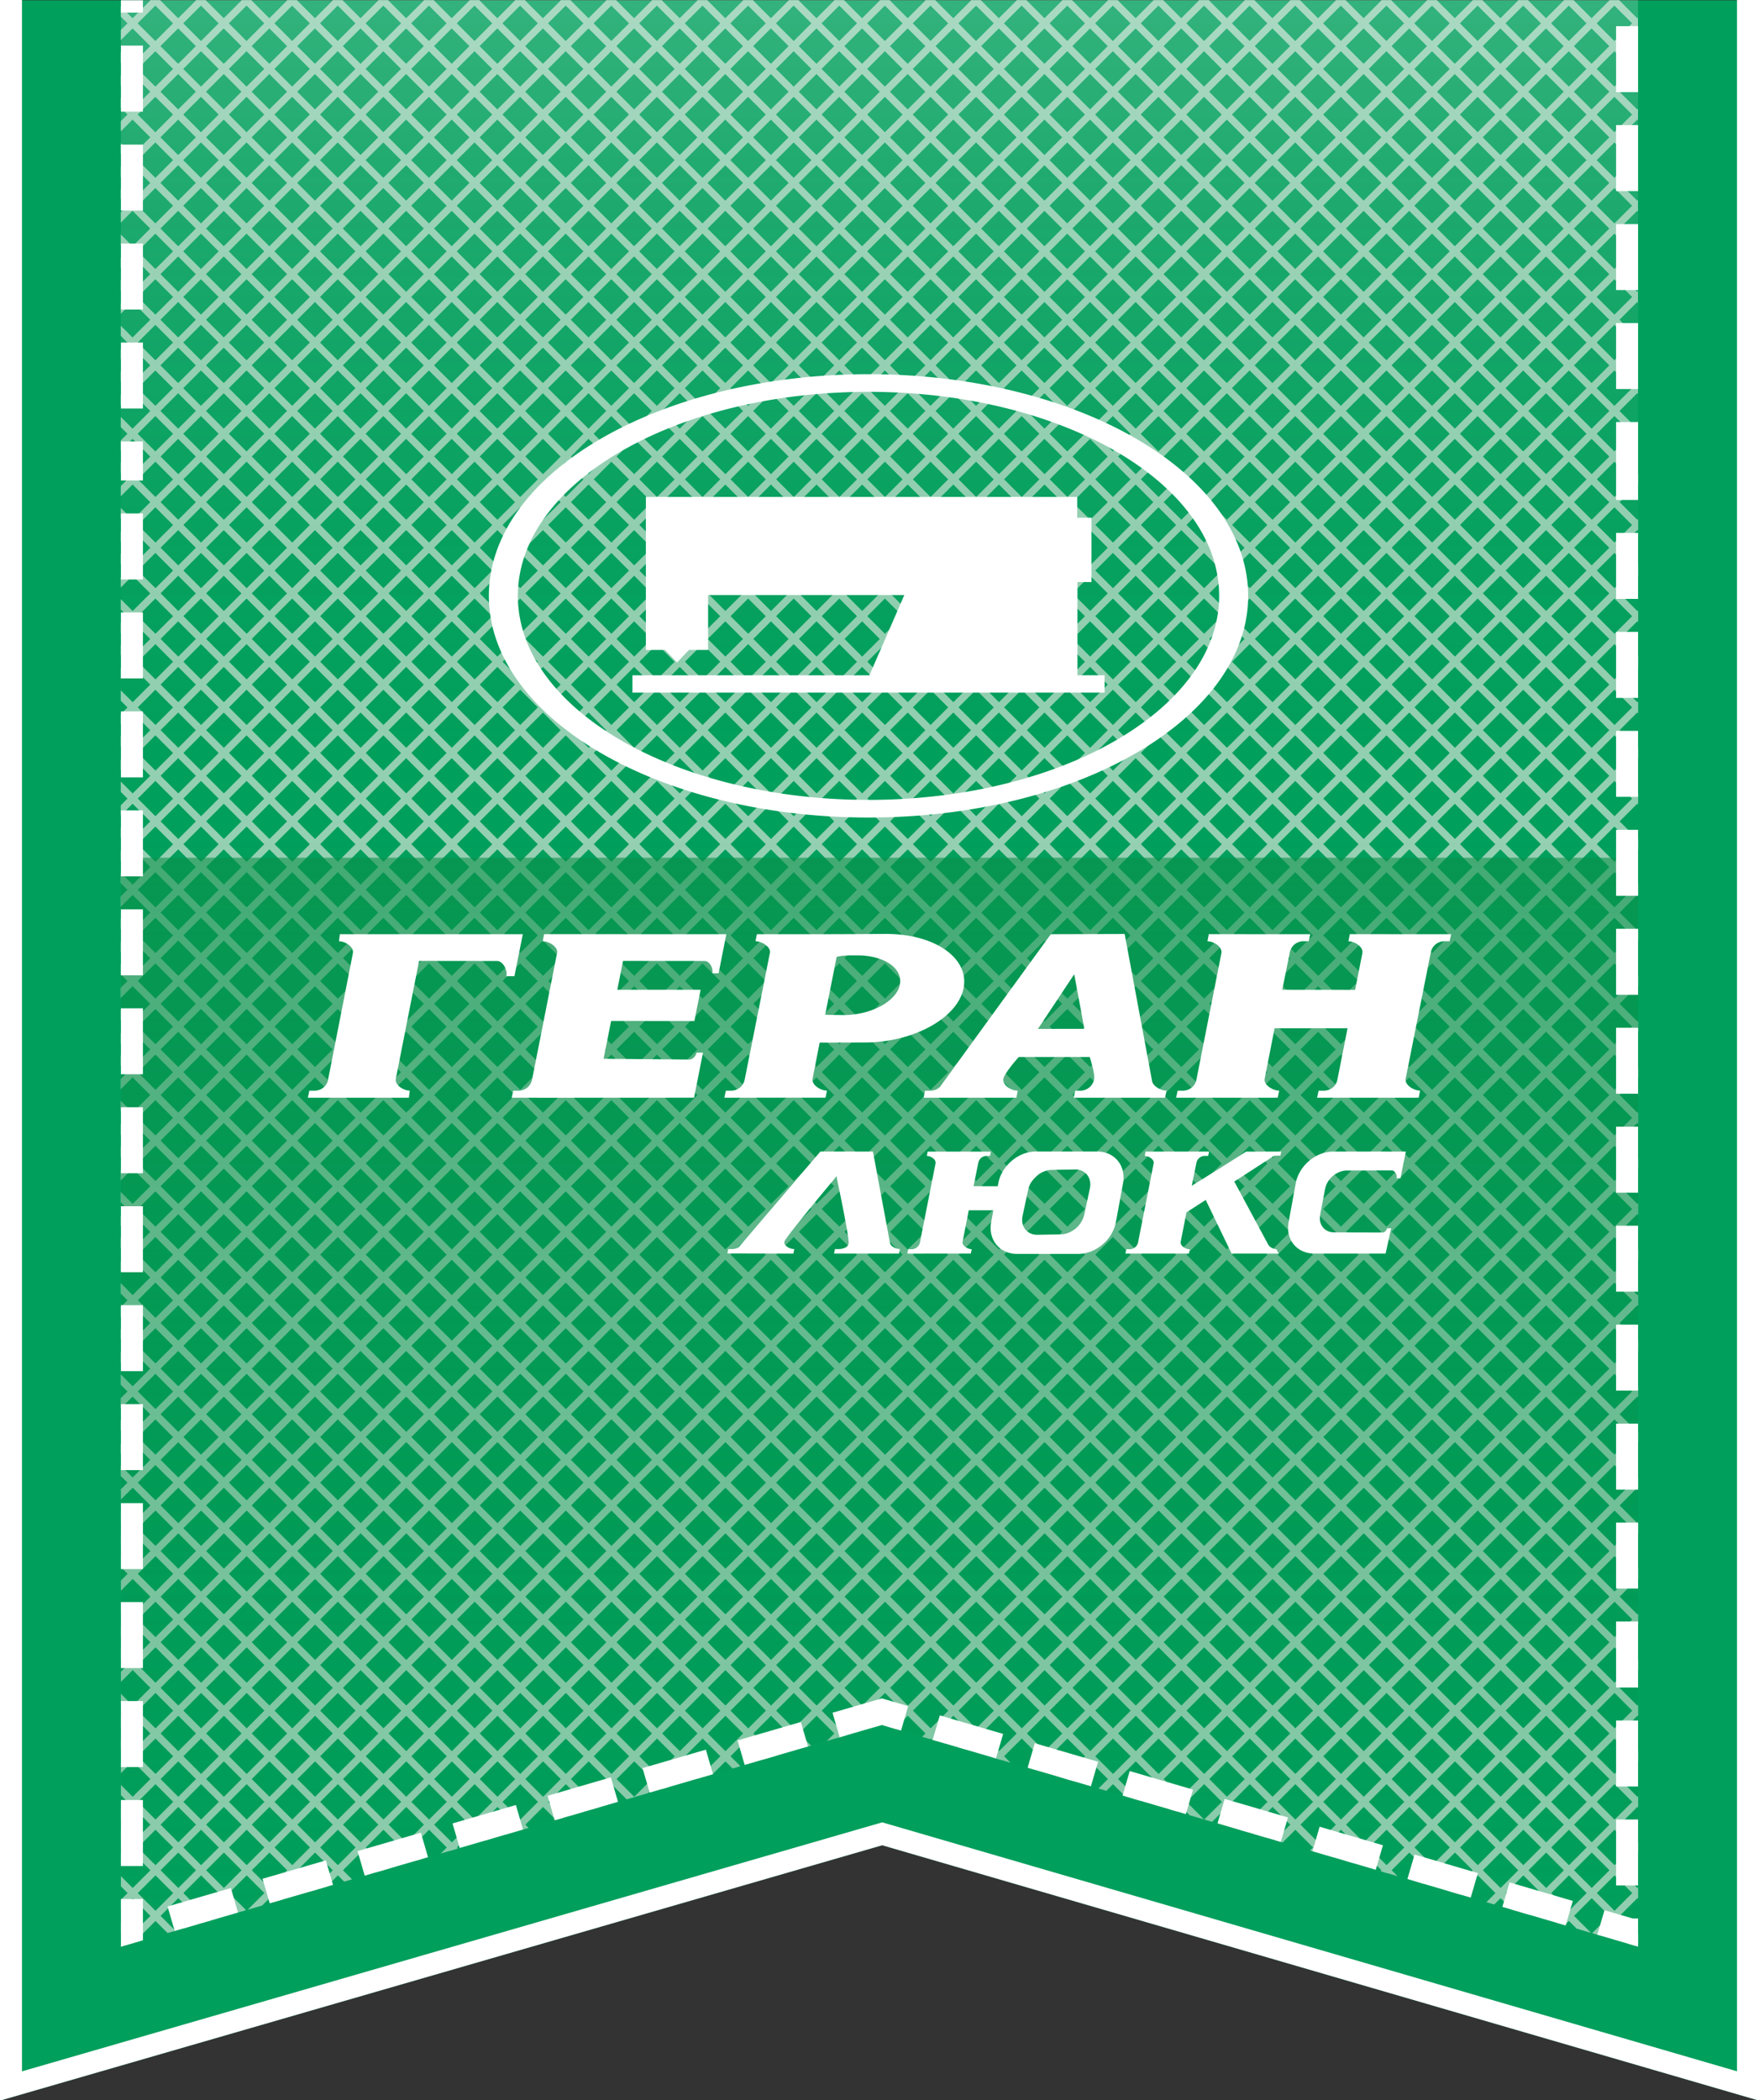 <?xml version="1.0" encoding="UTF-8"?> <svg xmlns="http://www.w3.org/2000/svg" width="160" height="191"><rect width="100%" height="100%" fill="#333333" stroke="none"/><defs><linearGradient x1="50%" y1="0%" x2="50%" y2="100%" id="a"><stop stop-color="#0C914A" offset="0%"></stop><stop stop-color="#008C42" stop-opacity="0" offset="100%"></stop></linearGradient><linearGradient x1="50%" y1="0%" x2="50%" y2="100%" id="b"><stop stop-color="#FFF" offset="0%"></stop><stop stop-color="#0C914A" stop-opacity="0" offset="100%"></stop></linearGradient></defs><g fill="none" fill-rule="evenodd"><path fill="#009F5C" d="M0 .031h160v191l-79.755-23.222L0 191.03z"></path><path fill="#FFF" d="M157.999 0H160v191h-.106l-79.65-23.191L.108 191H0V0h2v188.37l78.246-22.644L158 188.366z"></path><path d="M14.104 41.031h.019L149 175.908v.926l-58.375-58.375-.028-.008-79.61-79.611v-.926l3.117 3.117zM11 174.772l1.749 1.749-.717.209L11 175.698v-.926zm0-4.148l4.961 4.962-.717.209L11 171.55v-.926zm0-128.549v-.019l133.721 133.721-1.31-.384-58.654-58.654-.027-.008-73.743-73.743v-.926l.013.013zm0 124.403l8.173 8.172-.717.209L11 167.404v-.926zm0-120.256v-.018l127.854 127.853-1.31-.383-58.063-58.063-.014.005-68.48-68.48v-.927l.013.013zm0 116.108l11.385 11.385-.717.209L11 163.256v-.926zm0-4.148l14.597 14.597-.717.209L11 159.108v-.926zm7.252-117.151h.018L149 171.761v.927l-52.51-52.51-.027-.008-85.476-85.476v-.928l7.265 7.265zM11 50.369v-.019l121.988 121.988-1.31-.384-55.408-55.408-.014.005-65.27-65.269v-.926l.014.013zm0 103.667l17.808 17.808-.717.209L11 154.962v-.926zm0-4.148l21.02 21.02-.717.209L11 150.814v-.926zm0-95.371v-.019l116.121 116.121-1.31-.384-52.753-52.753-.014.005L10.987 55.43v-.926l.013.013zm0 91.223l24.232 24.233-.717.208L11 146.666v-.926zm0-4.147l27.444 27.444-.718.209L11 142.52v-.927zm0-82.928v-.019l110.254 110.253-1.31-.383-50.098-50.098-.014.004-58.845-58.844v-.926l.013.013zm11.398-17.634h.019L149 167.614v.926l-46.643-46.643-.027-.008-91.343-91.343v-.926l11.411 11.411zM11 137.446l30.656 30.655-.718.209L11 138.372v-.926zm0-4.129v-.019l33.868 33.868-.718.209-32.117-32.118-.014.005-1.032-1.032v-.926l.013.013zm0-70.506v-.019L115.388 167.18l-1.311-.384-47.442-47.442-.014.004-55.634-55.634v-.926l.013.013zm0 66.358v-.019l37.08 37.08-.718.209-32.117-32.116-.014.004-4.244-4.245v-.926l.013.013zm0-4.146v-.019l40.291 40.291-.717.209-32.117-32.117-.014.004-7.456-7.455v-.926l.013.013zm0-58.064v-.019l98.521 98.521-1.311-.384-44.788-44.788-.014.004-52.421-52.421v-.926l.013.013zm0 53.916v-.019l43.503 43.503-.717.209-32.117-32.117-.014.005-10.668-10.668v-.926l.013.013zm15.546-79.844h.019L149 163.466v.926l-40.775-40.775-.028-.008-97.21-97.211v-.926l15.559 15.559zM11 71.107v-.019l92.654 92.653-1.311-.384-42.133-42.133-.014.005-49.21-49.209v-.926l.014.013zm0 45.62v-.019l46.715 46.716-.717.209-32.117-32.118-.014.005-13.88-13.88v-.926l.013.013zm0-4.146v-.019l49.927 49.926-.718.209-32.117-32.117-.014.005-17.091-17.091v-.926l.013.013zm0-37.328v-.019l86.788 86.788-1.312-.384-39.477-39.477-.014.004-45.998-45.999v-.926l.013.013zm0 33.18v-.019l53.139 53.139-.718.208-32.117-32.117-.014.005-20.303-20.303v-.926l.013.013zm0-4.148v-.019l56.351 56.351-.717.209-32.118-32.118-.014.005-23.515-23.515v-.926l.013.013zm0-24.884v-.019l80.921 80.921-1.311-.384-36.823-36.824-.014.005-42.786-42.786v-.926l.013.013zm19.694-38.37h.019L149 159.318v.928l-34.911-34.91-.025-.008L10.987 22.25v-.927L30.694 41.03zM11 100.138v-.018l59.562 59.562-.717.208-32.117-32.117-.015.005-26.726-26.726v-.927l.013.013zm0-4.147v-.019l62.774 62.774-.717.209-32.118-32.118-.014.005-29.938-29.938v-.926l.013.013zm0-12.442v-.019l75.054 75.053-1.311-.384-34.168-34.168-.014.005-39.574-39.574v-.926l.013.013zm0 8.294v-.019l65.986 65.986-.717.209-32.117-32.117-.015.005-33.15-33.151v-.926l.013.013zm0-4.148v-.018l69.198 69.198-.718.209-32.117-32.117-.014.004L10.987 88.61v-.928l.013.013zm23.84-46.664h.019L149 155.172v.926l-29.042-29.042-.027-.008L10.987 18.104v-.926L34.84 41.031zm4.148 0h.019L149 151.024v.926l-23.175-23.175-.027-.008L10.987 13.956v-.926l28 28.001zm4.148 0h.019L149 146.876v.927l-17.31-17.31-.025-.007L10.987 9.808v-.926l32.149 32.149zm4.146 0h.019L149 142.73v.926l-11.442-11.442-.027-.008L10.987 5.662v-.926l36.295 36.295zm4.148 0h.019L149 138.582v.926l-5.575-5.575-.027-.008L10.987 1.514V.588L51.43 41.031zm-36.852-41l41 41h.019L149 134.434v.926l-.013-.013v.019L13.652.03h.926zm4.147 0l41 41h.018L149 130.288v.926l-.013-.013v.019L17.797.03h.928zm4.147 0l41 41h.019L149 126.14v.926l-.013-.013v.019L21.946.03h.926zm4.148 0l41 41h.019L149 121.992v.926l-.013-.013v.019L26.094.03h.926zm4.148 0l41 41h.017L149 117.846v.926l-.013-.013v.019L30.24.03h.928zm4.146 0l41 41h.019L149 113.698v.926l-.013-.013v.019L34.387.03h.927zm4.148 0l41 41h.019L149 109.55v.926l-.013-.013v.019L38.536.03h.926zm4.148 0l41 41h.019L149 105.402v.928l-.013-.013v.018L42.683.03h.927zm4.146 0l41 41h.019L149 101.256v.926l-.013-.013v.019L46.83.03h.926zm4.148 0l41 41h.019L149 97.108v.926l-.013-.013v.019L50.977.03h.927zm4.148 0l41 41h.019L149 92.96v.927l-.013-.013v.018L55.126.03h.926zm4.146 0l41 41h.019L149 88.814v.926l-.013-.013v.019L59.272.031h.926zm4.148 0l41 41h.019L149 84.666v.926l-.013-.013v.019L63.42.031h.926zm4.148 0l41 41h.019L149 80.518v.926l-.013-.013v.019L67.567.031h.927zm4.146 0l41 41h.019L149 76.372v.926l-.013-.013v.019L71.714.031h.926zm4.148 0l41 41h.019L149 72.224v.926l-.013-.013v.019L75.862.031h.926zm4.148 0l41 41h.019L149 68.076v.926l-.013-.013v.019L80.01.031h.926zm4.148 0l41 41h.017L149 63.93v.926l-.013-.013v.019L84.156.031h.928zm4.146 0l41 41h.019L149 59.782v.926l-.013-.013v.019L88.304.031h.926zm4.148 0l41 41h.019L149 55.634v.926l-.013-.013v.019L92.452.031h.926zm4.148 0l41 41h.019L149 51.486v.928l-.013-.013v.018L96.599.031h.927zm4.146 0l41 41h.019L149 47.34v.926l-.013-.013v.019L100.746.031h.926zm4.148 0l41 41h.019L149 43.192v.926l-.013-.013v.019L104.894.031h.926zm4.148 0l39.019 39.019v.926L109.042.031h.926zm4.146 0l34.873 34.873v.926L113.188.031h.926zm4.148 0l30.725 30.725v.926L117.336.031h.926zm4.148 0l26.577 26.577v.926L121.484.031h.926zm4.146 0l22.431 22.431v.926L125.63.031h.926zm4.148 0l18.283 18.283v.926L129.778.031h.926zm4.148 0l14.135 14.135v.926L133.926.031h.926zm4.148 0l9.987 9.987v.928L138.072.031H139zm4.146 0l5.841 5.841v.926L142.22.031h.926zm4.148 0l1.693 1.693v.926L146.368.031h.926z" fill="#95D0B3"></path><path d="M69.35 118.563l-.011.003 79.648-79.648v.926l-1.188 1.187h.008L12.139 176.699l-1.139.332v-.119l58.35-58.35zM149 175.776v.926l-.254.254-.717-.21.971-.97zm0-4.148v.927l-3.462 3.462-.716-.211 4.178-4.178zm-.013-128.556l.013-.013v.927L17.991 174.995l-1.307.38 58.517-58.516-.011.003 73.797-73.797v.007zM149 167.481v.926l-6.669 6.669-.717-.209 7.386-7.386zm0-4.148v.927l-9.876 9.876-.717-.21L149 163.333zm-85.502-43.066l-.01.003 85.499-85.499v.926l-5.335 5.334h.008L11 173.691v-.926l52.498-52.498zm85.489-73.047l.013-.013v.926L23.843 173.29l-1.307.381 58.13-58.13-.005-.002 68.326-68.326v.007zM149 159.186v.926l-13.084 13.084-.716-.21 13.8-13.8zm0-4.147v.926l-16.291 16.291-.717-.209L149 155.039zm-.013-103.672l.013-.013v.927L29.696 171.585l-1.308.381 55.486-55.486-.006-.001 65.119-65.119v.007zm.013 99.524v.927l-19.499 19.498-.716-.21L149 150.891zm0-4.147v.926l-22.706 22.706-.717-.209L149 146.744zm-.013-91.23l.013-.013v.927L35.547 169.881l-1.308.381 52.842-52.841-.006-.002 61.912-61.912v.007zm-91.342 66.458l-.01.003 91.352-91.352v.926l-9.483 9.482h.008L11 169.543v-.926l46.645-46.645zM149 142.597v.926l-25.914 25.914-.716-.21 26.63-26.63zm-.013-82.935l.013-.013v.926L41.399 168.176l-1.307.381 50.197-50.196-.006-.002 58.704-58.704v.007zm.013 78.787v.926l-29.121 29.121-.717-.209L149 138.449zm-.013-4.134l.013-.013v.926l-32.328 32.328-.717-.209 32.067-32.067-.006-.002.971-.97v.007zm0-70.506l.013-.013v.927L47.251 166.472l-1.307.38L93.496 119.3l-.006-.001 55.497-55.497v.007zm0 66.36l.013-.014v.926l-35.536 35.536-.716-.21 32.067-32.067-.006-.002 4.178-4.178v.008zm0-4.149l.013-.013v.926l-38.743 38.743-.717-.209 32.067-32.067-.006-.001 7.386-7.386v.007zm-97.194-2.343l-.01.003 97.204-97.204v.926l-13.63 13.629h.008L11 165.396v-.926l40.793-40.793zm97.194-55.72l.013-.013v.926l-95.897 95.897-1.307.381 44.907-44.907-.006-.002 52.29-52.29v.008zm0 53.916l.013-.013v.926l-41.951 41.951-.716-.21L138.4 132.46l-.006-.002 10.593-10.593v.008zm0-4.148l.013-.013v.927l-45.158 45.158-.716-.21 32.067-32.067-.006-.002 13.8-13.8v.007zm0-45.621l.013-.013v.926l-90.046 90.046-1.306.38L99.91 121.18l-.005-.001 49.082-49.082v.007zm0 41.474l.013-.013v.926l-48.366 48.366-.716-.21 32.067-32.066-.006-.002 17.008-17.008v.007zm0-4.148l.013-.013v.927l-51.573 51.573-.717-.21 32.068-32.067-.006-.002 20.215-20.215v.007zm0-33.178l.013-.013v.926l-84.193 84.193-1.306.38 39.618-39.617-.006-.002 45.874-45.875v.008zM45.943 125.38l-.012.004L148.987 22.328v.927L131.21 41.031h.008L11 161.249v-.926l34.943-34.943zm103.044-20.097l.013-.013v.926l-54.78 54.781-.717-.21 32.067-32.066-.006-.002 23.423-23.423v.007zm0-4.147l.013-.013v.926l-57.988 57.988-.716-.21 32.067-32.067-.006-.001 26.63-26.63v.007zm0-20.737l.013-.013v.926l-78.341 78.341-1.307.381 36.974-36.973-.006-.002 42.667-42.667v.007zm0 16.59l.013-.014v.927l-61.195 61.195-.717-.21 32.067-32.067-.006-.001 29.838-29.838v.007zm0-12.443l.013-.013v.926l-72.49 72.49-1.307.381 34.33-34.33-.006-.001 39.46-39.46v.007zm0 8.295l.013-.013v.926l-64.403 64.403-.716-.21 32.067-32.067-.006-.001 33.045-33.045v.007zm0-4.147l.013-.013v.926l-67.61 67.61-.716-.21 32.067-32.067-.006-.001 36.252-36.252v.007zM40.089 127.086l-.01.003L148.987 18.18v.926L127.062 41.03h.008L11 157.101v-.926l29.09-29.09zm-5.851 1.704l-.012.004L148.987 14.033v.927l-26.072 26.071h.008L11 152.954v-.926l23.238-23.238zm-5.851 1.704l-.012.004L148.987 9.886v.927l-30.219 30.218h.008L11 148.807v-.926l17.387-17.387zm-5.854 1.706l-.01.003L148.987 5.739v.926L114.62 41.031h.008L11 144.659v-.926L22.533 132.2zm-5.852 1.704l-.01.003L148.987 1.59v.927L110.473 41.03h.008L11 140.512v-.927l5.681-5.681zM147.326.03l-41 41h.009L11 136.365v-.806l-.013.004v-.12L146.399.032h.926zm-4.147 0l-41 41h.008L11 132.217v-.008l-.013.014v-.926L142.252.03h.926zm-4.148 0l-41 41h.009L11 128.069v-.008l-.013.014v-.926L138.104.03h.926zm-4.147 0l-41 41h.008L11 123.922v-.008l-.013.014v-.926L133.957.03h.926zm-4.147 0l-41 41h.008L11 119.775v-.008l-.013.014v-.926L129.81.03h.926zm-4.148 0l-41 41h.008L11 115.627v-.008l-.013.014v-.926L125.662.03h.926zm-4.147 0l-41 41h.008L11 111.48v-.008l-.013.014v-.926L121.515.03h.926zm-4.147 0l-41 41h.008L11 107.333v-.008l-.013.014v-.926L117.367.03h.927zm-4.148 0l-41 41h.008L11 103.185v-.008l-.013.014v-.926L113.22.03h.926zM110 .03l-41 41h.008L11 99.038v-.008l-.013.014v-.927L109.073.03h.926zm-4.147 0l-41 41h.008L11 94.891v-.008l-.013.014v-.927L104.925.03h.927zm-4.148 0l-41 41h.008L11 90.743v-.008l-.013.014v-.926L100.778.031h.926zm-4.147 0l-41 41h.008L11 86.596v-.009l-.013.014v-.926L96.63.031h.927zm-4.148 0l-41 41h.009L11 82.449v-.009l-.013.014v-.926L92.483.031h.926zm-4.147 0l-41 41h.008L11 78.301v-.008l-.013.014v-.926L88.337.031h.925zm-4.148 0l-41 41h.009L11 74.154v-.009l-.013.014v-.926L84.188.031h.926zm-4.147 0l-41 41h.008L11 70.006v-.008l-.013.014v-.926L80.04.031h.926zm-4.147 0l-41 41h.008L11 65.859v-.008l-.013.014v-.926L75.894.031h.926zm-4.148 0l-41 41h.008L11 61.711v-.008l-.013.014v-.926L71.747.031h.925zm-4.147 0l-41 41h.008L11 57.564v-.008l-.013.014v-.926L67.599.031h.926zm-4.147 0l-41 41h.008L11 53.417v-.008l-.013.014v-.926L63.45.031h.927zm-4.148 0l-41 41h.008L11 49.269v-.008l-.013.014v-.926L59.304.031h.926zm-4.147 0l-41 41h.008L11 45.122v-.008l-.013.014v-.926L55.157.031h.926zm-4.147 0l-40.95 40.95v-.927L51.01.031h.927zm-4.148 0L10.987 36.833v-.926L46.862.031h.926zm-4.147 0L10.987 32.686v-.927L42.714.031h.927zm-4.148 0L10.987 28.538v-.926L38.567.031h.926zm-4.147 0l-24.36 24.36v-.926L34.42.031h.926zm-4.148 0L10.987 20.243v-.926L30.272.031h.926zm-4.147 0L10.987 16.096v-.926L26.125.031h.926zm-4.147 0L10.987 11.949v-.926L21.978.031h.926zm-4.148 0l-7.77 7.77v-.926L17.83.031h.926zm-4.147 0l-3.622 3.623v-.926L13.683.031h.926z" fill="#95D0B3"></path><path d="M149 78.001V177l-68.802-20.125L11 177V78.001h138z" fill="url(#a)" opacity=".6"></path><path d="M149 0v78H11V0h138z" fill="url(#b)" opacity=".2"></path><path d="M11 172.696h2v3.715l.01.035-2.01.585v-4.335zm137.5 1.77h.5v2.565l-3.708-1.087.653-2.227 2.555.748zm-126.849-.537l-5.76 1.678-.65-2.23 5.76-1.678.65 2.23zm115.005-.516l.653-2.228 5.757 1.688-.652 2.228-5.758-1.688zm-106.364-2.001l-5.76 1.678-.65-2.23 5.76-1.677.65 2.229zm97.727-.53l.653-2.228 5.758 1.688-.653 2.228-5.758-1.688zm18.981.583h2v-6h-2v6zm-108.067-2.57l-5.76 1.678-.65-2.23 5.76-1.677.65 2.229zm80.449-.544l.653-2.228 5.758 1.688-.653 2.228-5.758-1.688zM11 169.696h2v-6h-2v6zm36.574-3.318l-5.76 1.678-.65-2.23 5.76-1.677.65 2.23zm63.171-.558l.653-2.228 5.758 1.688-.653 2.227-5.758-1.687zm-54.53-1.959l-5.76 1.678-.65-2.229 5.76-1.678.65 2.23zm45.894-.572l.652-2.228 5.758 1.688-.653 2.227-5.757-1.687zm-37.253-1.945l-5.76 1.678-.65-2.229 5.76-1.678.65 2.23zM147 162.465h2v-6h-2v6zm-53.528-1.707l.653-2.228 5.758 1.687-.653 2.228-5.758-1.687zM11 160.696h2v-6h-2v6zm62.497-1.869l-5.761 1.678-.65-2.229 5.761-1.678.65 2.23zm11.338-.6l.653-2.228 5.758 1.687-.653 2.228-5.758-1.687zm-8.458-.239l-.65-2.229 4.486-1.306 2.396.702-.653 2.228-1.745-.511-3.834 1.116zM147 153.465h2v-6h-2v6zm-136-1.77h2v-6h-2v6zm136-7.23h2v-6h-2v6zm-136-1.77h2v-6h-2v6zm136-7.23h2v-6h-2v6zm-136-1.77h2v-6h-2v6zm136-7.23h2v-6h-2v6zm-136-1.77h2v-6h-2v6zm136-7.23h2v-6h-2v6zm-136-1.77h2v-6h-2v6zm136-7.23h2v-6h-2v6zm-136-1.77h2v-6h-2v6zm136-7.23h2v-6h-2v6zm-136-1.77h2v-6h-2v6zm136-7.23h2v-6h-2v6zM11 88.696h2v-6h-2v6zm136-7.231h2v-6h-2v6zM11 79.696h2v-6h-2v6zm136-7.231h2v-6h-2v6zM11 70.696h2v-6h-2v6zm136-7.231h2v-6h-2v6zM11 61.696h2v-6h-2v6zm136-7.231h2v-6h-2v6zM11 52.696h2v-6h-2v6zm136-7.231V38.38h2v7.085h-2zM11 43.696v-3.547h2v3.547h-2zm0-6.547h2v-6h-2v6zm136-1.769h2v-6h-2v6zM11 28.149h2v-6h-2v6zm136-1.769h2v-6h-2v6zM11 19.149h2v-6h-2v6zm136-1.769h2v-6h-2v6zM11 10.149h2v-6h-2v6zM147 8.38h2v-6h-2v6zM11 1.149h2V.03h-2v1.12zM89.714 105.12a.777.777 0 00-.73.638c0 .008-.43 2.117-.43 2.117l2.202.003.049-.264c.294-1.598 1.825-2.895 3.417-2.895h5.575c1.593 0 2.647 1.297 2.353 2.895l-.647 3.522c-.294 1.597-1.825 2.895-3.418 2.895H92.51c-1.592 0-2.646-1.297-2.352-2.895l.197-1.075-2.236.001-.563 2.87c-.058.348.466.671.834.671l-.092.398-5.772.003.088-.4h.341a.778.778 0 00.718-.588l1.425-7.213.001-.013c.058-.347-.426-.668-.793-.668l.072-.394 5.757.001-.08.39h-.341zm-17.465 8.471l-.087.413-5.997-.013.074-.4h.425c.23-.015.428-.093.577-.215.019-.032 7.386-8.657 7.386-8.657l4.777.007 1.557 8.347c.077.283.54.516.896.516l-.083.411h-5.91l.086-.409h.416c.413-.028.846-.215.83-.58-.048-1.1-1.115-6.022-1.115-6.022s-4.638 5.521-4.732 5.932c-.075.348.464.668.882.668l.018.002zm37.647-8.472h-.342a.778.778 0 00-.729.64l-.422 2.073c1.667-1.014 4.943-3.102 4.943-3.102l3.202-.004-.081.37h-.381a.848.848 0 00-.282.069c-.727.474-2.105 1.364-3.535 2.287l3.101 5.753c.136.226.464.396.731.396l.22.403-4.294-.004-2.353-4.875-1.752 1.128-.525 2.68c-.058.347.423.67.79.67h.043l-.091.399-5.771-.002.086-.396h.342a.78.78 0 00.718-.588l1.426-7.226c.058-.347-.447-.668-.814-.668l.071-.396h5.781l-.082.393zm11.469 6.956s3.848.009 4.406.013c.187-.018.353-.191.388-.387l.386-.004-.511 2.303-6.474.001c-1.592 0-2.64-1.267-2.347-2.865l.648-3.522c.293-1.598 1.819-2.888 3.411-2.888 0 0 5.213-.006 6.603 0l-.487 2.427-.362.001.019-.11c.006-.259-.166-.579-.42-.604l-4.112.008c-.896 0-1.78.73-1.973 1.63l-.449 2.368c-.193.9.378 1.63 1.274 1.63zm-22.233-3.985c.21-.977-.402-1.755-1.364-1.737l-2.12.04c-.963.017-1.915.824-2.124 1.801l-.506 2.362c-.21.977.402 1.755 1.364 1.737l2.12-.039c.963-.018 1.914-.825 2.124-1.802l.506-2.362zM49.49 84.954l16.578.004-.704 3.553-.568.003c.086-.448-.223-1.106-.7-1.121l-7.424-.007-.521 2.623 7.578-.001-.568 2.845-7.574-.007-.684 3.44c2.166.02 6.19.057 7.82.07.302-.029.57-.306.626-.622l.596-.009-.814 4.099-.003-.013-.003.013-14.23.007.002-.004h-2.353l.14-.641h.547c.615-.048 1.06-.46 1.167-1.024a.035.035 0 01.006-.014l2.279-11.542c.025-.531-.753-1.005-1.318-1.005l.125-.647zm69.001.643c-.615.048-1.061.46-1.168 1.024l-.689 3.39 6.629.006.661-3.345c.092-.557-.683-1.07-1.271-1.07l.126-.647 9.222.002-.14.64h-.547c-.615.048-1.061.46-1.168 1.024l-2.288 11.49c-.093.557.728 1.07 1.317 1.07l-.129.644-9.243.002.139-.641h.548c.585-.045 1.017-.42 1.149-.942l.934-4.73h-6.636l-.902 4.597c-.093.557.728 1.07 1.317 1.07l-.129.644-9.243.002.14-.641h.547c.585-.045 1.017-.42 1.149-.942l2.285-11.572c.092-.557-.683-1.07-1.271-1.07l.126-.647 9.222.002-.14.64h-.547zm-26.033 14.23h-8.442l.123-.641h.563c.323-.025.6-.15.804-.345.026-.052 10.077-13.883 10.077-13.883l6.716-.021 2.503 13.418c.119.454.8.826 1.301.826.001.002-.124.636-.126.646h-8.309l.14-.641h.547a1.289 1.289 0 001.158-.977c.128-.509-.386-2.073-.388-2.082h-6.47c-.01.012-1.299 1.467-1.385 1.984-.093.557.678 1.07 1.266 1.07v.005h.038l-.116.64zm-55.265 0H28l.14-.641h.547c.556-.043.973-.383 1.127-.864l2.288-11.65c.092-.557-.678-1.07-1.266-1.07v-.005h-.005l.083-.64 16.639.002-.76 3.817-.732.003c.103-.532-.245-1.305-.796-1.385l-7.145-.008-.276 1.39-1.84 9.335c-.093.557.677 1.07 1.266 1.07l-.078.646zm37.898-.006l-9.204.006.14-.641h.547c.615-.048 1.06-.46 1.167-1.024l2.303-11.574c.008-.523-.769-.989-1.328-.989l.133-.642h6.076c1.952-.001 5.429-.024 5.691-.024 4.424 0 7.574 2.212 7.03 4.936-.543 2.724-4.576 4.936-9 4.936l-4.09.01-.644 3.296c-.092.557.722 1.07 1.31 1.07l-.13.64zm19.322-6.254l4.22-.003-.92-4.965-3.3 4.968zm-19.353-1.29c.128.013.26.02.4.02.383.001.963.014 1.271.014 2.477 0 4.766-1.217 5.11-2.715.344-1.499-1.387-2.715-3.863-2.715-.248 0-.452-.002-.753.002a5.682 5.682 0 00-1.121.132l-1.044 5.262zM79 34.03c19.06 0 34.533 9.032 34.533 20.157S98.059 74.346 79 74.346c-19.06 0-34.533-9.033-34.533-20.158 0-11.125 15.473-20.157 34.533-20.157zm0 1.604c17.603 0 31.894 8.313 31.894 18.553S96.603 72.742 79 72.742c-17.603 0-31.895-8.314-31.895-18.554 0-10.24 14.292-18.553 31.895-18.553zm18.987 11.443h1.296v5.854h-1.276v8.478h2.467v1.581H57.526v-1.577h21.555l3.177-7.299H64.41v4.991h-1.741l-1.087 1.145-1.09-1.147-1.743.008v-13.92h39.239v1.886z" fill="#FFF"></path></g></svg> 
